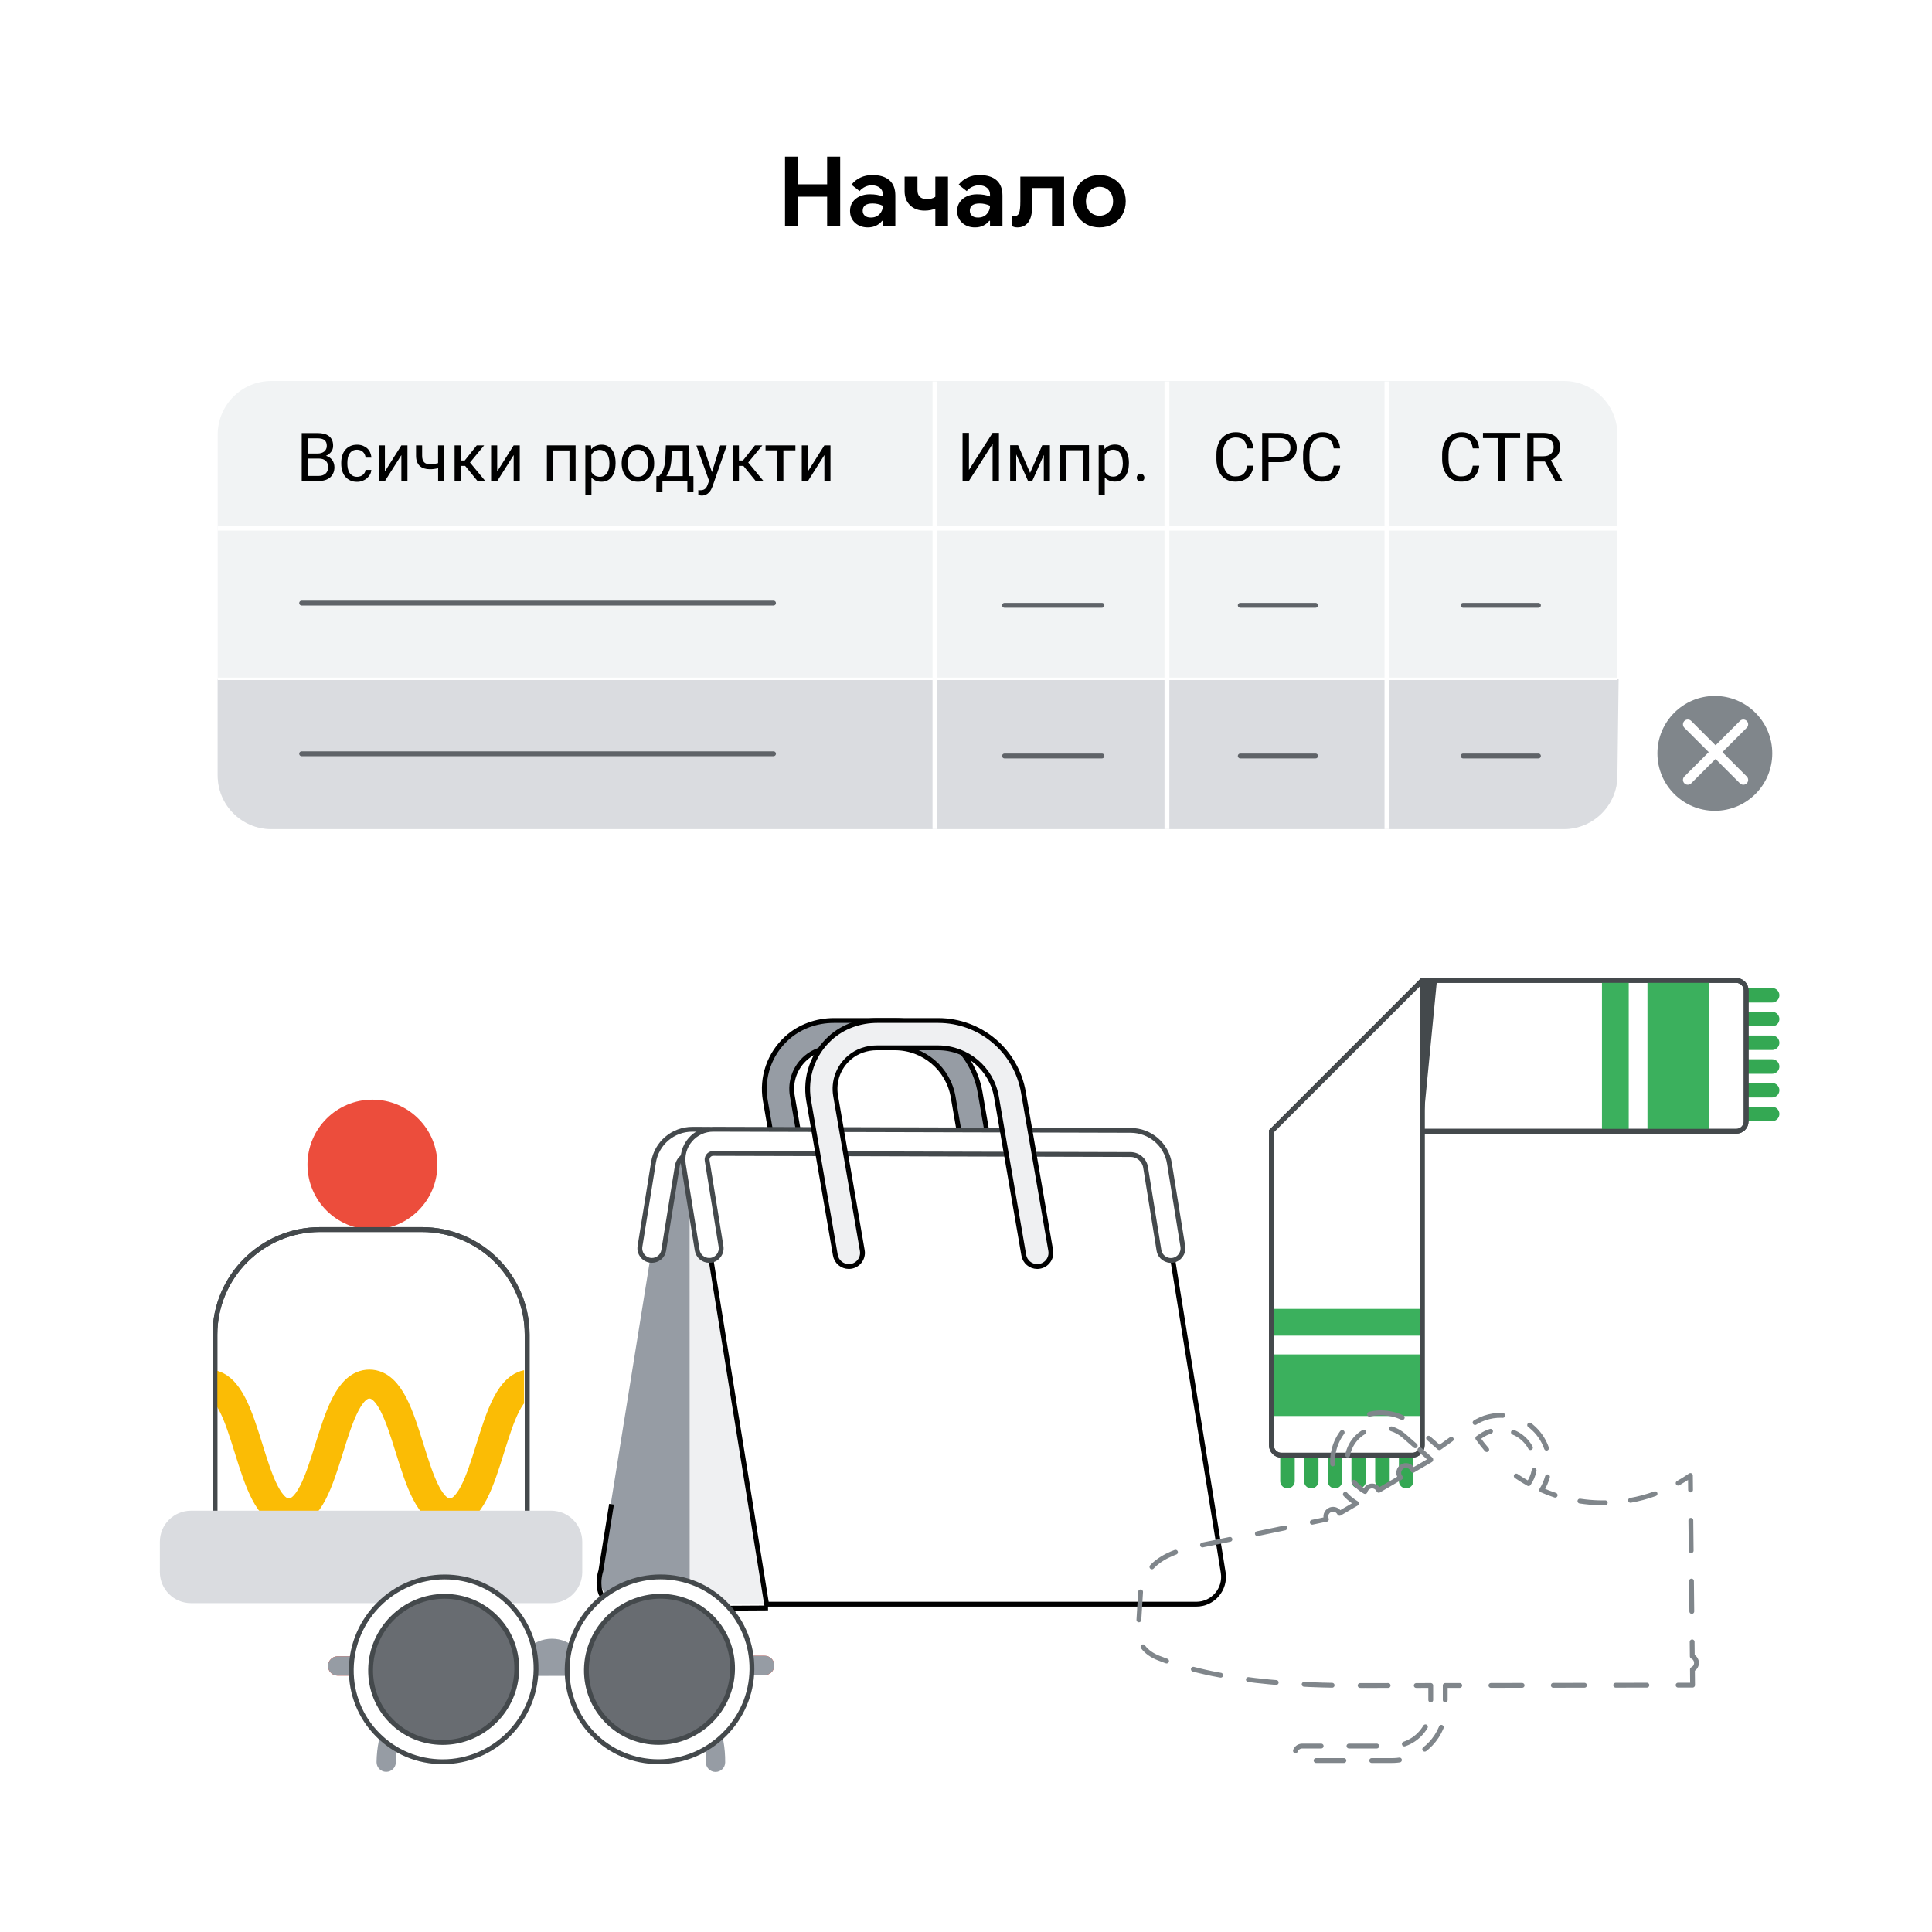 <?xml version="1.0" encoding="utf-8"?>
<!-- Generator: Adobe Illustrator 25.0.0, SVG Export Plug-In . SVG Version: 6.00 Build 0)  -->
<svg version="1.1" xmlns="http://www.w3.org/2000/svg" xmlns:xlink="http://www.w3.org/1999/xlink" x="0px" y="0px"
	 viewBox="0 0 400 400" style="enable-background:new 0 0 400 400;" xml:space="preserve">
<style type="text/css">
	.st0{fill:#FFFFFF;}
	.st1{fill:#F1F3F4;}
	.st2{fill:#DADCE0;}
	.st3{fill:none;stroke:#FFFFFF;stroke-miterlimit:10;}
	.st4{fill:none;stroke:#5F6368;stroke-linecap:round;stroke-linejoin:round;stroke-miterlimit:10;}
	.st5{fill:none;stroke:#FFFFFF;stroke-width:0.5;stroke-miterlimit:10;}
	.st6{fill:#80868B;}
	.st7{fill:none;stroke:#FFFFFF;stroke-width:2;stroke-linecap:round;stroke-linejoin:round;stroke-miterlimit:10;}
	.st8{fill:#E09108;}
	.st9{fill:#969CA4;stroke:#000000;stroke-miterlimit:10;}
	.st10{fill:#969CA4;}
	.st11{fill:#FFFFFF;stroke:#44494C;stroke-linecap:round;stroke-linejoin:round;stroke-miterlimit:10;}
	.st12{fill:#EFF0F2;}
	.st13{fill:#FFFFFF;stroke:#000000;stroke-miterlimit:10;}
	.st14{fill:#FBBC05;}
	.st15{fill:#EFF0F2;stroke:#000000;stroke-miterlimit:10;}
	.st16{fill:none;stroke:#000000;stroke-miterlimit:10;}
	.st17{fill:none;stroke:#34A853;stroke-width:3;stroke-linecap:round;stroke-linejoin:round;stroke-miterlimit:10;}
	.st18{fill:#3BB05D;}
	.st19{fill:none;stroke:#44494C;stroke-linecap:round;stroke-linejoin:round;stroke-miterlimit:10;}
	.st20{fill:#44494C;}
	.st21{fill:#EC4D3C;}
	.st22{clip-path:url(#SVGID_4_);}
	.st23{fill:none;stroke:#FBBC05;stroke-width:6;stroke-linecap:round;stroke-miterlimit:10;}
	.st24{fill:none;stroke:#EA4335;stroke-width:4;stroke-linecap:round;stroke-linejoin:round;stroke-miterlimit:10;}
	.st25{opacity:0.5;}
	.st26{fill:none;stroke:url(#SVGID_5_);stroke-width:4;stroke-linecap:round;stroke-linejoin:round;stroke-miterlimit:10;}
	.st27{fill:none;stroke:url(#SVGID_6_);stroke-width:4;stroke-linecap:round;stroke-linejoin:round;stroke-miterlimit:10;}
	.st28{fill:#686C71;}
	.st29{fill:none;stroke:#80868B;stroke-linecap:round;stroke-linejoin:round;}
	.st30{fill:none;stroke:#80868B;stroke-linecap:round;stroke-linejoin:round;stroke-dasharray:6.29,6.29;}
	.st31{fill:none;stroke:#80868B;stroke-linecap:round;stroke-linejoin:round;stroke-dasharray:5.263,5.263;}
	.st32{fill:none;stroke:#80868B;stroke-linecap:round;stroke-linejoin:round;stroke-dasharray:6.011,6.011;}
	.st33{fill:none;stroke:#80868B;stroke-linecap:round;stroke-linejoin:round;stroke-dasharray:6.943,6.943;}
	.st34{fill:none;stroke:#80868B;stroke-linecap:round;stroke-linejoin:round;stroke-dasharray:5.798,5.798;}
	.st35{fill:none;stroke:#80868B;stroke-linecap:round;stroke-linejoin:round;stroke-dasharray:5.754,5.754;}
	.st36{fill:none;stroke:#80868B;stroke-linecap:round;stroke-linejoin:round;stroke-dasharray:6.458,6.458;}
	.st37{fill:none;stroke:#80868B;stroke-linecap:round;stroke-linejoin:round;stroke-dasharray:4.839,4.839;}
	.st38{fill:none;stroke:#80868B;stroke-linecap:round;stroke-linejoin:round;stroke-dasharray:5.948,5.948;}
	.st39{clip-path:url(#SVGID_10_);}
	.st40{fill:none;stroke:url(#SVGID_11_);stroke-width:4;stroke-linecap:round;stroke-linejoin:round;stroke-miterlimit:10;}
	.st41{fill:none;stroke:url(#SVGID_12_);stroke-width:4;stroke-linecap:round;stroke-linejoin:round;stroke-miterlimit:10;}
	.st42{clip-path:url(#SVGID_16_);}
	.st43{fill:none;stroke:url(#SVGID_17_);stroke-width:4;stroke-linecap:round;stroke-linejoin:round;stroke-miterlimit:10;}
	.st44{fill:none;stroke:url(#SVGID_18_);stroke-width:4;stroke-linecap:round;stroke-linejoin:round;stroke-miterlimit:10;}
	.st45{clip-path:url(#SVGID_22_);}
	.st46{fill:none;stroke:url(#SVGID_23_);stroke-width:4;stroke-linecap:round;stroke-linejoin:round;stroke-miterlimit:10;}
	.st47{fill:none;stroke:url(#SVGID_24_);stroke-width:4;stroke-linecap:round;stroke-linejoin:round;stroke-miterlimit:10;}
	.st48{clip-path:url(#SVGID_28_);}
	.st49{fill:none;stroke:url(#SVGID_29_);stroke-width:4;stroke-linecap:round;stroke-linejoin:round;stroke-miterlimit:10;}
	.st50{fill:none;stroke:url(#SVGID_30_);stroke-width:4;stroke-linecap:round;stroke-linejoin:round;stroke-miterlimit:10;}
	.st51{clip-path:url(#SVGID_34_);}
	.st52{fill:none;stroke:url(#SVGID_35_);stroke-width:4;stroke-linecap:round;stroke-linejoin:round;stroke-miterlimit:10;}
	.st53{fill:none;stroke:url(#SVGID_36_);stroke-width:4;stroke-linecap:round;stroke-linejoin:round;stroke-miterlimit:10;}
	.st54{clip-path:url(#SVGID_40_);}
	.st55{fill:none;stroke:url(#SVGID_41_);stroke-width:4;stroke-linecap:round;stroke-linejoin:round;stroke-miterlimit:10;}
	.st56{fill:none;stroke:url(#SVGID_42_);stroke-width:4;stroke-linecap:round;stroke-linejoin:round;stroke-miterlimit:10;}
	.st57{clip-path:url(#SVGID_46_);}
	.st58{fill:none;stroke:url(#SVGID_47_);stroke-width:4;stroke-linecap:round;stroke-linejoin:round;stroke-miterlimit:10;}
	.st59{fill:none;stroke:url(#SVGID_48_);stroke-width:4;stroke-linecap:round;stroke-linejoin:round;stroke-miterlimit:10;}
	.st60{clip-path:url(#SVGID_52_);}
	.st61{fill:none;stroke:url(#SVGID_53_);stroke-width:4;stroke-linecap:round;stroke-linejoin:round;stroke-miterlimit:10;}
	.st62{fill:none;stroke:url(#SVGID_54_);stroke-width:4;stroke-linecap:round;stroke-linejoin:round;stroke-miterlimit:10;}
	.st63{clip-path:url(#SVGID_58_);}
	.st64{fill:none;stroke:url(#SVGID_59_);stroke-width:4;stroke-linecap:round;stroke-linejoin:round;stroke-miterlimit:10;}
	.st65{fill:none;stroke:url(#SVGID_60_);stroke-width:4;stroke-linecap:round;stroke-linejoin:round;stroke-miterlimit:10;}
	.st66{clip-path:url(#SVGID_64_);}
	.st67{fill:none;stroke:url(#SVGID_65_);stroke-width:4;stroke-linecap:round;stroke-linejoin:round;stroke-miterlimit:10;}
	.st68{fill:none;stroke:url(#SVGID_66_);stroke-width:4;stroke-linecap:round;stroke-linejoin:round;stroke-miterlimit:10;}
	.st69{clip-path:url(#SVGID_70_);}
	.st70{fill:none;stroke:url(#SVGID_71_);stroke-width:4;stroke-linecap:round;stroke-linejoin:round;stroke-miterlimit:10;}
	.st71{fill:none;stroke:url(#SVGID_72_);stroke-width:4;stroke-linecap:round;stroke-linejoin:round;stroke-miterlimit:10;}
	.st72{clip-path:url(#SVGID_76_);}
	.st73{fill:none;stroke:url(#SVGID_77_);stroke-width:4;stroke-linecap:round;stroke-linejoin:round;stroke-miterlimit:10;}
	.st74{fill:none;stroke:url(#SVGID_78_);stroke-width:4;stroke-linecap:round;stroke-linejoin:round;stroke-miterlimit:10;}
	.st75{clip-path:url(#SVGID_82_);}
	.st76{fill:none;stroke:url(#SVGID_83_);stroke-width:4;stroke-linecap:round;stroke-linejoin:round;stroke-miterlimit:10;}
	.st77{fill:none;stroke:url(#SVGID_84_);stroke-width:4;stroke-linecap:round;stroke-linejoin:round;stroke-miterlimit:10;}
	.st78{clip-path:url(#SVGID_88_);}
	.st79{fill:none;stroke:url(#SVGID_89_);stroke-width:4;stroke-linecap:round;stroke-linejoin:round;stroke-miterlimit:10;}
	.st80{fill:none;stroke:url(#SVGID_90_);stroke-width:4;stroke-linecap:round;stroke-linejoin:round;stroke-miterlimit:10;}
	.st81{clip-path:url(#SVGID_94_);}
	.st82{fill:none;stroke:url(#SVGID_95_);stroke-width:4;stroke-linecap:round;stroke-linejoin:round;stroke-miterlimit:10;}
	.st83{fill:none;stroke:url(#SVGID_96_);stroke-width:4;stroke-linecap:round;stroke-linejoin:round;stroke-miterlimit:10;}
	.st84{clip-path:url(#SVGID_100_);}
	.st85{fill:none;stroke:url(#SVGID_101_);stroke-width:4;stroke-linecap:round;stroke-linejoin:round;stroke-miterlimit:10;}
	.st86{fill:none;stroke:url(#SVGID_102_);stroke-width:4;stroke-linecap:round;stroke-linejoin:round;stroke-miterlimit:10;}
	.st87{clip-path:url(#SVGID_106_);}
	.st88{fill:none;stroke:url(#SVGID_107_);stroke-width:4;stroke-linecap:round;stroke-linejoin:round;stroke-miterlimit:10;}
	.st89{fill:none;stroke:url(#SVGID_108_);stroke-width:4;stroke-linecap:round;stroke-linejoin:round;stroke-miterlimit:10;}
	.st90{clip-path:url(#SVGID_112_);}
	.st91{fill:none;stroke:url(#SVGID_113_);stroke-width:4;stroke-linecap:round;stroke-linejoin:round;stroke-miterlimit:10;}
	.st92{fill:none;stroke:url(#SVGID_114_);stroke-width:4;stroke-linecap:round;stroke-linejoin:round;stroke-miterlimit:10;}
	.st93{clip-path:url(#SVGID_118_);}
	.st94{fill:none;stroke:url(#SVGID_119_);stroke-width:4;stroke-linecap:round;stroke-linejoin:round;stroke-miterlimit:10;}
	.st95{fill:none;stroke:url(#SVGID_120_);stroke-width:4;stroke-linecap:round;stroke-linejoin:round;stroke-miterlimit:10;}
	.st96{clip-path:url(#SVGID_124_);}
	.st97{fill:none;stroke:url(#SVGID_125_);stroke-width:4;stroke-linecap:round;stroke-linejoin:round;stroke-miterlimit:10;}
	.st98{fill:none;stroke:url(#SVGID_126_);stroke-width:4;stroke-linecap:round;stroke-linejoin:round;stroke-miterlimit:10;}
	.st99{clip-path:url(#SVGID_130_);}
	.st100{fill:none;stroke:url(#SVGID_131_);stroke-width:4;stroke-linecap:round;stroke-linejoin:round;stroke-miterlimit:10;}
	.st101{fill:none;stroke:url(#SVGID_132_);stroke-width:4;stroke-linecap:round;stroke-linejoin:round;stroke-miterlimit:10;}
	.st102{clip-path:url(#SVGID_136_);}
	.st103{fill:none;stroke:url(#SVGID_137_);stroke-width:4;stroke-linecap:round;stroke-linejoin:round;stroke-miterlimit:10;}
	.st104{fill:none;stroke:url(#SVGID_138_);stroke-width:4;stroke-linecap:round;stroke-linejoin:round;stroke-miterlimit:10;}
	.st105{clip-path:url(#SVGID_142_);}
	.st106{fill:none;stroke:url(#SVGID_143_);stroke-width:4;stroke-linecap:round;stroke-linejoin:round;stroke-miterlimit:10;}
	.st107{fill:none;stroke:url(#SVGID_144_);stroke-width:4;stroke-linecap:round;stroke-linejoin:round;stroke-miterlimit:10;}
	.st108{clip-path:url(#SVGID_148_);}
	.st109{fill:none;stroke:url(#SVGID_149_);stroke-width:4;stroke-linecap:round;stroke-linejoin:round;stroke-miterlimit:10;}
	.st110{fill:none;stroke:url(#SVGID_150_);stroke-width:4;stroke-linecap:round;stroke-linejoin:round;stroke-miterlimit:10;}
	.st111{clip-path:url(#SVGID_154_);}
	.st112{fill:none;stroke:url(#SVGID_155_);stroke-width:4;stroke-linecap:round;stroke-linejoin:round;stroke-miterlimit:10;}
	.st113{fill:none;stroke:url(#SVGID_156_);stroke-width:4;stroke-linecap:round;stroke-linejoin:round;stroke-miterlimit:10;}
	.st114{clip-path:url(#SVGID_160_);}
	.st115{fill:none;stroke:url(#SVGID_161_);stroke-width:4;stroke-linecap:round;stroke-linejoin:round;stroke-miterlimit:10;}
	.st116{fill:none;stroke:url(#SVGID_162_);stroke-width:4;stroke-linecap:round;stroke-linejoin:round;stroke-miterlimit:10;}
	.st117{clip-path:url(#SVGID_166_);}
	.st118{fill:none;stroke:url(#SVGID_167_);stroke-width:4;stroke-linecap:round;stroke-linejoin:round;stroke-miterlimit:10;}
	.st119{fill:none;stroke:url(#SVGID_168_);stroke-width:4;stroke-linecap:round;stroke-linejoin:round;stroke-miterlimit:10;}
	.st120{clip-path:url(#SVGID_172_);}
	.st121{fill:none;stroke:url(#SVGID_173_);stroke-width:4;stroke-linecap:round;stroke-linejoin:round;stroke-miterlimit:10;}
	.st122{fill:none;stroke:url(#SVGID_174_);stroke-width:4;stroke-linecap:round;stroke-linejoin:round;stroke-miterlimit:10;}
	.st123{clip-path:url(#SVGID_178_);}
	.st124{fill:none;stroke:url(#SVGID_179_);stroke-width:4;stroke-linecap:round;stroke-linejoin:round;stroke-miterlimit:10;}
	.st125{fill:none;stroke:url(#SVGID_180_);stroke-width:4;stroke-linecap:round;stroke-linejoin:round;stroke-miterlimit:10;}
	.st126{clip-path:url(#SVGID_184_);}
	.st127{fill:none;stroke:url(#SVGID_185_);stroke-width:4;stroke-linecap:round;stroke-linejoin:round;stroke-miterlimit:10;}
	.st128{fill:none;stroke:url(#SVGID_186_);stroke-width:4;stroke-linecap:round;stroke-linejoin:round;stroke-miterlimit:10;}
	.st129{clip-path:url(#SVGID_190_);}
	.st130{fill:none;stroke:url(#SVGID_191_);stroke-width:4;stroke-linecap:round;stroke-linejoin:round;stroke-miterlimit:10;}
	.st131{fill:none;stroke:url(#SVGID_192_);stroke-width:4;stroke-linecap:round;stroke-linejoin:round;stroke-miterlimit:10;}
	.st132{clip-path:url(#SVGID_196_);}
	.st133{fill:none;stroke:url(#SVGID_197_);stroke-width:4;stroke-linecap:round;stroke-linejoin:round;stroke-miterlimit:10;}
	.st134{fill:none;stroke:url(#SVGID_198_);stroke-width:4;stroke-linecap:round;stroke-linejoin:round;stroke-miterlimit:10;}
	.st135{clip-path:url(#SVGID_202_);}
	.st136{fill:none;stroke:url(#SVGID_203_);stroke-width:4;stroke-linecap:round;stroke-linejoin:round;stroke-miterlimit:10;}
	.st137{fill:none;stroke:url(#SVGID_204_);stroke-width:4;stroke-linecap:round;stroke-linejoin:round;stroke-miterlimit:10;}
	.st138{clip-path:url(#SVGID_208_);}
	.st139{fill:none;stroke:url(#SVGID_209_);stroke-width:4;stroke-linecap:round;stroke-linejoin:round;stroke-miterlimit:10;}
	.st140{fill:none;stroke:url(#SVGID_210_);stroke-width:4;stroke-linecap:round;stroke-linejoin:round;stroke-miterlimit:10;}
	.st141{clip-path:url(#SVGID_214_);}
	.st142{fill:none;stroke:url(#SVGID_215_);stroke-width:4;stroke-linecap:round;stroke-linejoin:round;stroke-miterlimit:10;}
	.st143{fill:none;stroke:url(#SVGID_216_);stroke-width:4;stroke-linecap:round;stroke-linejoin:round;stroke-miterlimit:10;}
	.st144{clip-path:url(#SVGID_220_);}
	.st145{fill:none;stroke:url(#SVGID_221_);stroke-width:4;stroke-linecap:round;stroke-linejoin:round;stroke-miterlimit:10;}
	.st146{fill:none;stroke:url(#SVGID_222_);stroke-width:4;stroke-linecap:round;stroke-linejoin:round;stroke-miterlimit:10;}
	.st147{clip-path:url(#SVGID_226_);}
	.st148{fill:none;stroke:url(#SVGID_227_);stroke-width:4;stroke-linecap:round;stroke-linejoin:round;stroke-miterlimit:10;}
	.st149{fill:none;stroke:url(#SVGID_228_);stroke-width:4;stroke-linecap:round;stroke-linejoin:round;stroke-miterlimit:10;}
	.st150{clip-path:url(#SVGID_232_);}
	.st151{fill:none;stroke:url(#SVGID_233_);stroke-width:4;stroke-linecap:round;stroke-linejoin:round;stroke-miterlimit:10;}
	.st152{fill:none;stroke:url(#SVGID_234_);stroke-width:4;stroke-linecap:round;stroke-linejoin:round;stroke-miterlimit:10;}
	.st153{clip-path:url(#SVGID_238_);}
	.st154{fill:none;stroke:url(#SVGID_239_);stroke-width:4;stroke-linecap:round;stroke-linejoin:round;stroke-miterlimit:10;}
	.st155{fill:none;stroke:url(#SVGID_240_);stroke-width:4;stroke-linecap:round;stroke-linejoin:round;stroke-miterlimit:10;}
	.st156{clip-path:url(#SVGID_244_);}
	.st157{fill:none;stroke:url(#SVGID_245_);stroke-width:4;stroke-linecap:round;stroke-linejoin:round;stroke-miterlimit:10;}
	.st158{fill:none;stroke:url(#SVGID_246_);stroke-width:4;stroke-linecap:round;stroke-linejoin:round;stroke-miterlimit:10;}
	.st159{clip-path:url(#SVGID_250_);}
	.st160{fill:none;stroke:url(#SVGID_251_);stroke-width:4;stroke-linecap:round;stroke-linejoin:round;stroke-miterlimit:10;}
	.st161{fill:none;stroke:url(#SVGID_252_);stroke-width:4;stroke-linecap:round;stroke-linejoin:round;stroke-miterlimit:10;}
	.st162{clip-path:url(#SVGID_256_);}
	.st163{fill:none;stroke:url(#SVGID_257_);stroke-width:4;stroke-linecap:round;stroke-linejoin:round;stroke-miterlimit:10;}
	.st164{fill:none;stroke:url(#SVGID_258_);stroke-width:4;stroke-linecap:round;stroke-linejoin:round;stroke-miterlimit:10;}
	.st165{clip-path:url(#SVGID_262_);}
	.st166{fill:none;stroke:url(#SVGID_263_);stroke-width:4;stroke-linecap:round;stroke-linejoin:round;stroke-miterlimit:10;}
	.st167{fill:none;stroke:url(#SVGID_264_);stroke-width:4;stroke-linecap:round;stroke-linejoin:round;stroke-miterlimit:10;}
	.st168{clip-path:url(#SVGID_268_);}
	.st169{fill:none;stroke:url(#SVGID_269_);stroke-width:4;stroke-linecap:round;stroke-linejoin:round;stroke-miterlimit:10;}
	.st170{fill:none;stroke:url(#SVGID_270_);stroke-width:4;stroke-linecap:round;stroke-linejoin:round;stroke-miterlimit:10;}
</style>
<g id="Layer_2">
	<rect x="-10" y="-10" class="st0" width="420" height="420"/>
</g>
<g id="Layer_1">
	<g>
		<g>
			<g>
				<path class="st1" d="M323.76,171.65H56.18c-6.13,0-11.11-4.97-11.11-11.11V89.99c0-6.13,4.97-11.11,11.11-11.11h267.58
					c6.13,0,11.11,4.97,11.11,11.11v70.56C334.87,166.68,329.89,171.65,323.76,171.65z"/>
				<path class="st2" d="M334.87,160.55c0,6.13-4.97,11.11-11.11,11.11H56.18c-6.13,0-11.11-4.97-11.11-11.11v-20h290.05
					L334.87,160.55z"/>
				<g>
					<g>
						<path d="M306.26,96.42c-0.05,0.47-0.17,0.91-0.35,1.31c-0.17,0.4-0.42,0.75-0.73,1.05s-0.69,0.52-1.13,0.69
							s-0.97,0.25-1.57,0.25c-0.59,0-1.12-0.11-1.6-0.33s-0.89-0.53-1.23-0.93c-0.34-0.4-0.6-0.89-0.79-1.45
							c-0.18-0.56-0.28-1.2-0.28-1.89v-1c0-0.7,0.09-1.33,0.28-1.9s0.45-1.05,0.8-1.46s0.77-0.72,1.26-0.94
							c0.5-0.22,1.05-0.33,1.67-0.33c0.56,0,1.06,0.08,1.49,0.25s0.8,0.39,1.1,0.69c0.3,0.29,0.54,0.65,0.72,1.05
							s0.29,0.86,0.34,1.35h-1.32c-0.05-0.35-0.13-0.66-0.23-0.94s-0.25-0.52-0.43-0.71c-0.18-0.2-0.41-0.35-0.69-0.45
							s-0.6-0.16-0.98-0.16c-0.44,0-0.83,0.09-1.17,0.26c-0.34,0.17-0.62,0.41-0.84,0.72c-0.22,0.31-0.39,0.68-0.51,1.11
							s-0.17,0.92-0.17,1.44v1.01c0,0.49,0.05,0.95,0.15,1.37c0.1,0.43,0.26,0.8,0.47,1.12s0.48,0.57,0.8,0.76s0.71,0.28,1.15,0.28
							c0.42,0,0.77-0.05,1.06-0.15s0.53-0.25,0.71-0.43c0.19-0.19,0.34-0.42,0.44-0.7s0.18-0.59,0.24-0.94H306.26z"/>
						<path d="M314.73,90.7h-3.2v8.87h-1.31V90.7h-3.19v-1.08h7.7V90.7z"/>
						<path d="M319.86,95.55h-2.34v4.03h-1.32v-9.95h3.29c1.12,0,1.98,0.26,2.59,0.77c0.6,0.51,0.91,1.25,0.91,2.23
							c0,0.62-0.17,1.16-0.5,1.62c-0.33,0.46-0.8,0.8-1.4,1.03l2.34,4.22v0.08h-1.41L319.86,95.55z M317.52,94.47h2.02
							c0.36,0,0.67-0.05,0.93-0.15c0.27-0.1,0.49-0.23,0.67-0.4s0.31-0.36,0.4-0.59c0.09-0.23,0.13-0.47,0.13-0.73
							c0-0.29-0.04-0.55-0.13-0.78c-0.08-0.23-0.21-0.44-0.39-0.6s-0.4-0.3-0.68-0.39s-0.6-0.14-0.98-0.14h-1.98V94.47z"/>
					</g>
				</g>
				<line class="st3" x1="45.07" y1="109.35" x2="334.87" y2="109.35"/>
				<line class="st3" x1="287.15" y1="78.98" x2="287.15" y2="171.65"/>
				<g>
					<g>
						<path d="M259.53,96.42c-0.05,0.47-0.17,0.91-0.35,1.31c-0.17,0.4-0.42,0.75-0.73,1.05s-0.69,0.52-1.13,0.69
							s-0.97,0.25-1.57,0.25c-0.59,0-1.12-0.11-1.6-0.33s-0.89-0.53-1.23-0.93c-0.34-0.4-0.6-0.89-0.79-1.45
							c-0.18-0.56-0.28-1.2-0.28-1.89v-1c0-0.7,0.09-1.33,0.28-1.9s0.45-1.05,0.8-1.46s0.77-0.72,1.26-0.94
							c0.5-0.22,1.05-0.33,1.67-0.33c0.56,0,1.06,0.08,1.49,0.25s0.8,0.39,1.1,0.69c0.3,0.29,0.54,0.65,0.72,1.05
							s0.29,0.86,0.34,1.35h-1.32c-0.05-0.35-0.13-0.66-0.23-0.94s-0.25-0.52-0.43-0.71c-0.18-0.2-0.41-0.35-0.69-0.45
							s-0.6-0.16-0.98-0.16c-0.44,0-0.83,0.09-1.17,0.26c-0.34,0.17-0.62,0.41-0.84,0.72c-0.22,0.31-0.39,0.68-0.51,1.11
							s-0.17,0.92-0.17,1.44v1.01c0,0.49,0.05,0.95,0.15,1.37c0.1,0.43,0.26,0.8,0.47,1.12s0.48,0.57,0.8,0.76s0.71,0.28,1.15,0.28
							c0.42,0,0.77-0.05,1.06-0.15s0.53-0.25,0.71-0.43c0.19-0.19,0.34-0.42,0.44-0.7s0.18-0.59,0.24-0.94H259.53z"/>
						<path d="M262.63,95.68v3.9h-1.31v-9.95h3.67c0.57,0,1.06,0.08,1.5,0.23s0.8,0.36,1.09,0.63c0.29,0.27,0.52,0.59,0.67,0.96
							c0.15,0.37,0.23,0.78,0.23,1.22c0,0.48-0.08,0.91-0.23,1.28c-0.15,0.38-0.38,0.69-0.67,0.95c-0.29,0.26-0.66,0.45-1.09,0.58
							s-0.93,0.2-1.5,0.2H262.63z M262.63,94.6h2.36c0.38,0,0.71-0.05,0.99-0.14c0.28-0.1,0.5-0.23,0.68-0.4
							c0.18-0.17,0.3-0.37,0.39-0.61s0.12-0.49,0.12-0.78c0-0.26-0.04-0.5-0.12-0.74s-0.21-0.45-0.39-0.63
							c-0.17-0.18-0.4-0.33-0.68-0.44c-0.28-0.11-0.61-0.16-0.99-0.16h-2.36V94.6z"/>
						<path d="M277.47,96.42c-0.05,0.47-0.17,0.91-0.35,1.31c-0.17,0.4-0.42,0.75-0.73,1.05s-0.69,0.52-1.13,0.69
							s-0.97,0.25-1.57,0.25c-0.59,0-1.12-0.11-1.6-0.33s-0.89-0.53-1.23-0.93c-0.34-0.4-0.6-0.89-0.79-1.45
							c-0.18-0.56-0.28-1.2-0.28-1.89v-1c0-0.7,0.09-1.33,0.28-1.9s0.45-1.05,0.8-1.46s0.77-0.72,1.26-0.94
							c0.5-0.22,1.05-0.33,1.67-0.33c0.56,0,1.06,0.08,1.49,0.25s0.8,0.39,1.1,0.69c0.3,0.29,0.54,0.65,0.72,1.05
							s0.29,0.86,0.34,1.35h-1.32c-0.05-0.35-0.13-0.66-0.23-0.94s-0.25-0.52-0.43-0.71c-0.18-0.2-0.41-0.35-0.69-0.45
							s-0.6-0.16-0.98-0.16c-0.44,0-0.83,0.09-1.17,0.26c-0.34,0.17-0.62,0.41-0.84,0.72c-0.22,0.31-0.39,0.68-0.51,1.11
							s-0.17,0.92-0.17,1.44v1.01c0,0.49,0.05,0.95,0.15,1.37c0.1,0.43,0.26,0.8,0.47,1.12s0.48,0.57,0.8,0.76s0.71,0.28,1.15,0.28
							c0.42,0,0.77-0.05,1.06-0.15s0.53-0.25,0.71-0.43c0.19-0.19,0.34-0.42,0.44-0.7s0.18-0.59,0.24-0.94H277.47z"/>
					</g>
				</g>
				<line class="st3" x1="241.6" y1="78.98" x2="241.6" y2="171.65"/>
				<g>
					<g>
						<path d="M205.51,89.62h1.31v9.95h-1.31V91.9l-4.9,7.67h-1.32v-9.95h1.32v7.67L205.51,89.62z"/>
						<path d="M213.27,97.9l2.52-5.72h1.58v7.4h-1.26v-5.38l-2.39,5.38h-0.88l-2.44-5.5v5.5h-1.26v-7.4h1.64L213.27,97.9z"/>
						<path d="M225.45,99.57h-1.26v-6.35h-3.4v6.35h-1.27v-7.4h5.94V99.57z"/>
						<path d="M233.72,95.96c0,0.54-0.06,1.04-0.19,1.5s-0.31,0.85-0.56,1.19c-0.24,0.33-0.54,0.6-0.9,0.78s-0.76,0.28-1.22,0.28
							c-0.46,0-0.87-0.07-1.22-0.22c-0.35-0.15-0.65-0.36-0.9-0.64v3.56h-1.26V92.18h1.16l0.06,0.82c0.25-0.31,0.55-0.55,0.91-0.71
							s0.77-0.25,1.24-0.25c0.46,0,0.88,0.09,1.23,0.27c0.36,0.18,0.66,0.44,0.91,0.77s0.43,0.73,0.56,1.19
							c0.12,0.46,0.19,0.98,0.19,1.54V95.96z M232.46,95.81c0-0.37-0.04-0.72-0.12-1.04s-0.2-0.61-0.36-0.86s-0.37-0.44-0.62-0.58
							s-0.55-0.22-0.9-0.22c-0.21,0-0.41,0.02-0.58,0.08c-0.17,0.05-0.33,0.12-0.47,0.21s-0.27,0.2-0.38,0.32s-0.21,0.26-0.29,0.41
							v3.53c0.08,0.15,0.18,0.28,0.29,0.41s0.23,0.23,0.38,0.32s0.3,0.16,0.48,0.21s0.38,0.08,0.59,0.08c0.34,0,0.64-0.07,0.89-0.22
							c0.25-0.15,0.45-0.34,0.62-0.59s0.29-0.53,0.36-0.86s0.12-0.68,0.12-1.05V95.81z"/>
						<path d="M235.36,98.91c0-0.22,0.06-0.4,0.2-0.55c0.13-0.15,0.32-0.22,0.58-0.22s0.46,0.07,0.59,0.22
							c0.13,0.15,0.2,0.33,0.2,0.55c0,0.21-0.07,0.39-0.2,0.53c-0.13,0.14-0.33,0.21-0.59,0.21s-0.46-0.07-0.58-0.21
							C235.42,99.3,235.36,99.12,235.36,98.91z"/>
					</g>
				</g>
				<line class="st3" x1="193.57" y1="78.98" x2="193.57" y2="171.65"/>
				<g>
					<g>
						<path d="M62.47,99.61v-9.95h3.25c0.51,0,0.97,0.05,1.37,0.15s0.74,0.26,1.02,0.48s0.49,0.49,0.64,0.82s0.22,0.73,0.22,1.2
							s-0.13,0.88-0.4,1.23s-0.62,0.63-1.08,0.83c0.28,0.08,0.53,0.19,0.74,0.34s0.4,0.33,0.55,0.53s0.26,0.44,0.34,0.69
							s0.12,0.52,0.12,0.8c0,0.46-0.08,0.88-0.24,1.23s-0.38,0.66-0.67,0.9s-0.63,0.43-1.04,0.55s-0.86,0.18-1.35,0.18H62.47z
							 M63.78,93.9h1.98c0.28,0,0.54-0.04,0.77-0.11s0.43-0.18,0.6-0.31s0.29-0.3,0.39-0.5s0.14-0.42,0.14-0.67
							c0-0.55-0.16-0.94-0.48-1.19s-0.8-0.37-1.46-0.37h-1.94V93.9z M63.78,94.96v3.58h2.17c0.31,0,0.59-0.04,0.84-0.13
							s0.45-0.2,0.62-0.36s0.3-0.34,0.39-0.56s0.13-0.47,0.13-0.74s-0.04-0.52-0.11-0.75s-0.19-0.41-0.35-0.57s-0.36-0.27-0.6-0.36
							s-0.53-0.13-0.86-0.13H63.78z"/>
						<path d="M73.95,98.72c0.22,0,0.44-0.04,0.64-0.11s0.39-0.17,0.54-0.3s0.28-0.28,0.38-0.45s0.16-0.37,0.17-0.57h1.2
							c-0.02,0.33-0.11,0.64-0.27,0.94s-0.38,0.56-0.64,0.79s-0.57,0.41-0.92,0.54s-0.72,0.2-1.11,0.2c-0.56,0-1.04-0.1-1.45-0.3
							s-0.76-0.47-1.03-0.8s-0.48-0.73-0.61-1.18s-0.2-0.92-0.2-1.42v-0.29c0-0.5,0.07-0.97,0.2-1.42s0.34-0.84,0.61-1.18
							s0.62-0.6,1.03-0.8s0.89-0.3,1.45-0.3c0.43,0,0.83,0.07,1.18,0.21s0.66,0.32,0.92,0.56s0.46,0.52,0.6,0.85
							s0.23,0.68,0.25,1.06h-1.2c-0.02-0.23-0.07-0.44-0.16-0.64s-0.21-0.37-0.36-0.52s-0.33-0.27-0.54-0.35s-0.44-0.13-0.69-0.13
							c-0.39,0-0.72,0.08-0.97,0.23s-0.46,0.36-0.62,0.61s-0.27,0.54-0.33,0.85s-0.1,0.63-0.1,0.95v0.29c0,0.33,0.03,0.65,0.1,0.97
							s0.17,0.6,0.33,0.85s0.36,0.45,0.62,0.61S73.56,98.72,73.95,98.72z"/>
						<path d="M83.1,92.21h1.26v7.4H83.1v-5.39l-3.41,5.39h-1.26v-7.4h1.26v5.4L83.1,92.21z"/>
						<path d="M91.98,99.61h-1.27v-2.68c-0.26,0.07-0.53,0.12-0.81,0.16s-0.58,0.06-0.9,0.06c-0.44,0-0.83-0.06-1.19-0.17
							s-0.65-0.28-0.9-0.51s-0.44-0.52-0.57-0.87s-0.2-0.76-0.2-1.23v-2.16h1.26v2.16c0,0.61,0.14,1.05,0.41,1.33
							s0.67,0.41,1.18,0.41c0.32,0,0.62-0.02,0.9-0.06s0.55-0.09,0.81-0.16v-3.68h1.27V99.61z"/>
						<path d="M96.31,96.46h-0.92v3.15h-1.27v-7.4h1.27v3.13h0.83l2.49-3.13h1.53l-2.93,3.55l3.17,3.84h-1.61L96.31,96.46z"/>
						<path d="M106.35,92.21h1.26v7.4h-1.26v-5.39l-3.41,5.39h-1.26v-7.4h1.26v5.4L106.35,92.21z"/>
						<path d="M119.16,99.61h-1.26v-6.35h-3.4v6.35h-1.27v-7.4h5.94V99.61z"/>
						<path d="M127.44,95.99c0,0.54-0.06,1.04-0.19,1.5s-0.31,0.85-0.56,1.19s-0.54,0.6-0.9,0.78s-0.76,0.28-1.22,0.28
							c-0.46,0-0.87-0.07-1.22-0.22s-0.65-0.36-0.9-0.64v3.56h-1.26V92.21h1.16l0.06,0.82c0.25-0.31,0.55-0.55,0.91-0.71
							s0.77-0.25,1.24-0.25c0.46,0,0.88,0.09,1.23,0.27s0.66,0.44,0.91,0.77s0.43,0.73,0.56,1.19s0.19,0.98,0.19,1.54V95.99z
							 M126.17,95.85c0-0.37-0.04-0.72-0.12-1.04s-0.2-0.61-0.36-0.86s-0.37-0.44-0.62-0.58s-0.55-0.22-0.9-0.22
							c-0.21,0-0.41,0.02-0.58,0.08s-0.33,0.12-0.48,0.21s-0.27,0.2-0.38,0.32s-0.21,0.26-0.29,0.41v3.53
							c0.08,0.15,0.18,0.28,0.29,0.41s0.23,0.23,0.38,0.32s0.3,0.16,0.48,0.21s0.38,0.08,0.59,0.08c0.34,0,0.64-0.07,0.89-0.22
							s0.45-0.34,0.62-0.59s0.28-0.53,0.36-0.86s0.12-0.68,0.12-1.05V95.85z"/>
						<path d="M128.71,95.84c0-0.54,0.08-1.04,0.24-1.49s0.38-0.86,0.67-1.19s0.64-0.6,1.06-0.79s0.88-0.29,1.39-0.29
							c0.52,0,0.99,0.1,1.41,0.29s0.77,0.46,1.06,0.79s0.52,0.73,0.67,1.19s0.23,0.96,0.23,1.49v0.15c0,0.54-0.08,1.04-0.23,1.49
							s-0.38,0.85-0.67,1.19s-0.65,0.6-1.06,0.79s-0.88,0.28-1.4,0.28s-0.99-0.09-1.4-0.28s-0.77-0.45-1.06-0.79
							s-0.52-0.73-0.67-1.19s-0.24-0.96-0.24-1.49V95.84z M129.98,95.99c0,0.37,0.04,0.72,0.13,1.05s0.22,0.62,0.39,0.86
							s0.39,0.45,0.66,0.59s0.57,0.22,0.92,0.22c0.35,0,0.65-0.07,0.92-0.22s0.48-0.34,0.66-0.59s0.3-0.54,0.39-0.86
							s0.13-0.68,0.13-1.05v-0.15c0-0.36-0.04-0.71-0.13-1.04s-0.22-0.62-0.4-0.87s-0.4-0.45-0.66-0.59s-0.57-0.22-0.92-0.22
							c-0.35,0-0.65,0.07-0.91,0.22s-0.48,0.35-0.65,0.59s-0.31,0.54-0.39,0.87s-0.13,0.68-0.13,1.04V95.99z"/>
						<path d="M136.47,98.58c0.15-0.18,0.29-0.36,0.43-0.55s0.27-0.41,0.38-0.68s0.21-0.59,0.29-0.97s0.14-0.84,0.18-1.39l0.11-2.78
							h4.76v6.36h0.95v3.21h-1.26v-2.17h-5.16v2.17h-1.26l0.01-3.21H136.47z M139.02,94.99c-0.02,0.43-0.06,0.83-0.13,1.19
							s-0.14,0.68-0.23,0.98s-0.2,0.56-0.32,0.79s-0.25,0.45-0.38,0.63h3.4v-5.2h-2.28L139.02,94.99z"/>
						<path d="M147.4,97.76l1.72-5.54h1.35l-2.97,8.54c-0.07,0.18-0.16,0.38-0.27,0.59s-0.25,0.41-0.43,0.6s-0.39,0.34-0.63,0.46
							s-0.54,0.19-0.87,0.19c-0.05,0-0.11,0-0.18-0.01s-0.14-0.02-0.21-0.03s-0.13-0.02-0.19-0.03s-0.1-0.02-0.14-0.03v-1.03
							c0.02,0,0.04,0.01,0.08,0.01s0.06,0,0.1,0.01s0.07,0,0.1,0.01s0.05,0,0.07,0c0.21,0,0.4-0.02,0.57-0.06s0.31-0.11,0.44-0.2
							s0.24-0.22,0.33-0.37s0.18-0.35,0.26-0.57l0.28-0.75l-2.64-7.31h1.38L147.4,97.76z"/>
						<path d="M153.91,96.46h-0.92v3.15h-1.27v-7.4h1.27v3.13h0.83l2.49-3.13h1.53l-2.93,3.55l3.17,3.84h-1.61L153.91,96.46z"/>
						<path d="M164.67,93.24h-2.48v6.37h-1.26v-6.37h-2.43v-1.03h6.18V93.24z"/>
						<path d="M170.68,92.21h1.26v7.4h-1.26v-5.39l-3.41,5.39H166v-7.4h1.26v5.4L170.68,92.21z"/>
					</g>
				</g>
				<line class="st4" x1="62.45" y1="124.86" x2="160.15" y2="124.86"/>
				<line class="st4" x1="207.97" y1="125.32" x2="228.15" y2="125.32"/>
				<line class="st4" x1="256.78" y1="125.32" x2="272.38" y2="125.32"/>
				<line class="st4" x1="302.92" y1="125.32" x2="318.52" y2="125.32"/>
				<line class="st5" x1="45.07" y1="140.55" x2="334.87" y2="140.55"/>
				<line class="st4" x1="62.45" y1="156.06" x2="160.15" y2="156.06"/>
				<line class="st4" x1="207.97" y1="156.52" x2="228.15" y2="156.52"/>
				<line class="st4" x1="256.78" y1="156.52" x2="272.38" y2="156.52"/>
				<line class="st4" x1="302.92" y1="156.52" x2="318.52" y2="156.52"/>
			</g>
			<g>
				<g>
					<circle class="st6" cx="355.04" cy="155.98" r="11.89"/>
				</g>
				<g>
					<line class="st7" x1="360.94" y1="149.97" x2="349.44" y2="161.47"/>
					<line class="st7" x1="349.44" y1="149.97" x2="360.94" y2="161.47"/>
				</g>
			</g>
		</g>
		<g>
			<g>
				<g>
					<path d="M162.53,32.44h2.7v5.72h6.02v-5.72h2.7v14.32h-2.7v-6.04h-6.02v6.04h-2.7V32.44z"/>
					<path d="M177.03,46.13c-0.69-0.63-1.04-1.46-1.04-2.49c0-0.68,0.18-1.28,0.54-1.8c0.36-0.52,0.85-0.92,1.48-1.2
						c0.63-0.28,1.32-0.42,2.08-0.42c1.05,0,1.95,0.15,2.7,0.46v-0.44c0-0.56-0.21-1.01-0.63-1.36s-0.98-0.52-1.69-0.52
						c-0.48,0-0.94,0.11-1.39,0.33c-0.45,0.22-0.82,0.51-1.11,0.87l-1.68-1.32c0.49-0.64,1.11-1.13,1.86-1.48s1.56-0.52,2.44-0.52
						c1.56,0,2.75,0.36,3.56,1.08c0.81,0.72,1.22,1.77,1.22,3.16v6.28h-2.58v-1.04h-0.16c-0.31,0.4-0.71,0.73-1.21,0.98
						c-0.5,0.25-1.08,0.38-1.73,0.38C178.61,47.08,177.73,46.76,177.03,46.13z M182.12,44.31c0.45-0.49,0.67-1.06,0.67-1.71
						c-0.68-0.32-1.39-0.48-2.14-0.48c-1.36,0-2.04,0.51-2.04,1.52c0,0.41,0.15,0.75,0.44,1.01c0.29,0.26,0.71,0.39,1.26,0.39
						C181.07,45.04,181.68,44.79,182.12,44.31z"/>
					<path d="M193.65,43.18c-0.64,0.28-1.38,0.42-2.22,0.42c-1.25,0-2.26-0.37-3.01-1.1c-0.75-0.73-1.13-1.71-1.13-2.94v-3h2.66v2.8
						c0,1.24,0.67,1.86,2,1.86c0.32,0,0.63-0.04,0.93-0.12c0.3-0.08,0.56-0.2,0.77-0.36v-4.18h2.62v10.2h-2.62V43.18z"/>
					<path d="M199.21,46.13c-0.69-0.63-1.04-1.46-1.04-2.49c0-0.68,0.18-1.28,0.54-1.8c0.36-0.52,0.85-0.92,1.48-1.2
						c0.63-0.28,1.32-0.42,2.08-0.42c1.05,0,1.95,0.15,2.7,0.46v-0.44c0-0.56-0.21-1.01-0.63-1.36s-0.98-0.52-1.69-0.52
						c-0.48,0-0.94,0.11-1.39,0.33c-0.45,0.22-0.82,0.51-1.11,0.87l-1.68-1.32c0.49-0.64,1.11-1.13,1.86-1.48s1.56-0.52,2.44-0.52
						c1.56,0,2.75,0.36,3.56,1.08c0.81,0.72,1.22,1.77,1.22,3.16v6.28h-2.58v-1.04h-0.16c-0.31,0.4-0.71,0.73-1.21,0.98
						c-0.5,0.25-1.08,0.38-1.73,0.38C200.79,47.08,199.91,46.76,199.21,46.13z M204.3,44.31c0.45-0.49,0.67-1.06,0.67-1.71
						c-0.68-0.32-1.39-0.48-2.14-0.48c-1.36,0-2.04,0.51-2.04,1.52c0,0.41,0.15,0.75,0.44,1.01c0.29,0.26,0.71,0.39,1.26,0.39
						C203.25,45.04,203.86,44.79,204.3,44.31z"/>
					<path d="M209.47,46.76v-2.14c0.21,0.07,0.44,0.1,0.68,0.1c0.4,0,0.68-0.22,0.85-0.66c0.17-0.44,0.25-1.24,0.25-2.4v-5.1h9.06
						v10.2h-2.5v-7.84h-4.08v3.37c0,1.73-0.27,2.96-0.81,3.69s-1.29,1.1-2.25,1.1C210.17,47.08,209.77,46.97,209.47,46.76z"/>
					<path d="M224.83,46.37c-0.83-0.47-1.47-1.12-1.93-1.94c-0.46-0.82-0.69-1.74-0.69-2.77c0-1.01,0.23-1.93,0.69-2.76
						s1.1-1.48,1.93-1.95c0.83-0.47,1.77-0.71,2.82-0.71c1.04,0,1.97,0.24,2.8,0.71c0.83,0.47,1.47,1.12,1.93,1.95
						s0.69,1.75,0.69,2.76c0,1.03-0.23,1.95-0.69,2.77c-0.46,0.82-1.1,1.47-1.93,1.94s-1.76,0.71-2.8,0.71
						C226.6,47.08,225.66,46.84,224.83,46.37z M229.05,44.3c0.43-0.24,0.77-0.59,1.02-1.04c0.25-0.45,0.38-0.99,0.38-1.6
						c0-0.6-0.13-1.13-0.38-1.58c-0.25-0.45-0.59-0.8-1.02-1.04c-0.43-0.24-0.89-0.36-1.4-0.36c-0.51,0-0.97,0.12-1.4,0.36
						c-0.43,0.24-0.77,0.59-1.03,1.04c-0.26,0.45-0.39,0.98-0.39,1.58s0.13,1.13,0.39,1.59c0.26,0.46,0.6,0.81,1.03,1.05
						c0.43,0.24,0.89,0.36,1.4,0.36C228.16,44.66,228.63,44.54,229.05,44.3z"/>
				</g>
			</g>
		</g>
		<g>
			<path class="st8" d="M166.78,262.22L166.78,262.22c1.75,0,3.08-1.57,2.79-3.3l-5.54-32.08c-0.49-2.93,0.57-5.93,2.9-7.9
				c1.57-1.33,3.6-2,5.65-2l12.68,0c5.99,0,11.1,4.32,12.09,10.23l5.64,32.69c0.23,1.36,1.41,2.36,2.79,2.36h0
				c1.75,0,3.08-1.57,2.79-3.3l-5.64-32.69c-1.46-8.66-8.89-14.95-17.67-14.95h-12.58c-3.6,0-7.13,1.24-9.79,3.67
				c-3.61,3.29-5.24,8.11-4.45,12.83l5.54,32.08C164.22,261.22,165.4,262.22,166.78,262.22z"/>
			<path class="st9" d="M166.78,262.22L166.78,262.22c1.75,0,3.08-1.57,2.79-3.3l-5.54-32.08c-0.49-2.93,0.57-5.93,2.9-7.9
				c1.57-1.33,3.6-2,5.65-2l12.68,0c5.99,0,11.1,4.32,12.09,10.23l5.64,32.69c0.23,1.36,1.41,2.36,2.79,2.36h0
				c1.75,0,3.08-1.57,2.79-3.3l-5.64-32.69c-1.46-8.66-8.89-14.95-17.67-14.95h-12.58c-3.6,0-7.13,1.24-9.79,3.67
				c-3.61,3.29-5.24,8.11-4.45,12.83l5.54,32.08C164.22,261.22,165.4,262.22,166.78,262.22z"/>
			<path class="st10" d="M167.18,332.14l-20.8-95.84l-3.02-0.01c-2.78-0.01-5.16,2.01-5.6,4.76l-13.59,84.53
				c-0.55,3.44,2.1,6.56,5.59,6.56H167.18z"/>
			<path class="st11" d="M134.97,260.95c-0.13,0-0.27-0.01-0.4-0.03c-1.36-0.22-2.29-1.5-2.07-2.87l2.8-17.39
				c0.64-3.98,4.03-6.86,8.05-6.86c0.01,0,0.01,0,0.02,0l3.02,0.01c1.38,0,2.5,1.12,2.49,2.51s-1.15,2.46-2.51,2.49l-3.02-0.01
				c0,0,0,0-0.01,0c-1.56,0-2.87,1.12-3.12,2.66l-2.8,17.39C137.24,260.07,136.17,260.95,134.97,260.95z"/>
			<path class="st12" d="M142.77,241.95l0.02,90.19h45.02l-22.75-95.84l-16.62-0.01C145.31,236.28,142.77,238.82,142.77,241.95z"/>
			<path class="st13" d="M253.25,325.58l-13.59-84.3c-0.44-2.74-2.8-4.75-5.57-4.76l-86.4-0.23c-2.33-0.01-4.11,2.08-3.73,4.37
				l14.76,91.47h88.94C251.14,332.14,253.8,329.02,253.25,325.58z"/>
			<g>
				<defs>
					<path id="SVGID_169_" d="M253.25,325.58l-13.59-84.3c-0.44-2.74-2.8-4.75-5.57-4.76l-86.4-0.23c-2.33-0.01-4.11,2.08-3.73,4.37
						l14.76,91.47h88.94C251.14,332.14,253.8,329.02,253.25,325.58z"/>
				</defs>
				<clipPath id="SVGID_2_">
					<use xlink:href="#SVGID_169_"  style="overflow:visible;"/>
				</clipPath>
			</g>
			<path class="st11" d="M146.82,260.95c-1.21,0-2.27-0.87-2.47-2.1l-2.87-17.78c-0.29-1.82,0.22-3.67,1.42-5.07
				c1.19-1.4,2.93-2.2,4.77-2.2c0.01,0,0.01,0,0.02,0l86.4,0.23c4.02,0.01,7.4,2.9,8.03,6.86l2.77,17.17
				c0.22,1.36-0.71,2.65-2.07,2.87c-1.37,0.22-2.65-0.71-2.87-2.07l-2.77-17.17c-0.25-1.54-1.56-2.65-3.11-2.66l-86.4-0.23
				c0,0,0,0,0,0c-0.51,0-0.83,0.28-0.97,0.45s-0.37,0.52-0.29,1.03l2.87,17.78c0.22,1.36-0.71,2.65-2.07,2.87
				C147.09,260.94,146.95,260.95,146.82,260.95z"/>
			<path class="st14" d="M175.74,262.22L175.74,262.22c1.75,0,3.08-1.57,2.79-3.3L173,226.84c-0.49-2.93,0.57-5.93,2.9-7.9
				c1.57-1.33,3.6-2,5.65-2l12.68,0c5.99,0,11.1,4.32,12.09,10.23l5.64,32.69c0.23,1.36,1.41,2.36,2.79,2.36h0
				c1.75,0,3.08-1.57,2.79-3.3l-5.64-32.69c-1.46-8.66-8.89-14.95-17.67-14.95h-12.58c-3.6,0-7.13,1.24-9.79,3.67
				c-3.61,3.29-5.24,8.11-4.45,12.83l5.54,32.08C173.18,261.22,174.36,262.22,175.74,262.22z"/>
			<path class="st15" d="M175.74,262.22L175.74,262.22c1.75,0,3.08-1.57,2.79-3.3L173,226.84c-0.49-2.93,0.57-5.93,2.9-7.9
				c1.57-1.33,3.6-2,5.65-2l12.68,0c5.99,0,11.1,4.32,12.09,10.23l5.64,32.69c0.23,1.36,1.41,2.36,2.79,2.36h0
				c1.75,0,3.08-1.57,2.79-3.3l-5.64-32.69c-1.46-8.66-8.89-14.95-17.67-14.95h-12.58c-3.6,0-7.13,1.24-9.79,3.67
				c-3.61,3.29-5.24,8.11-4.45,12.83l5.54,32.08C173.18,261.22,174.36,262.22,175.74,262.22z"/>
			<path class="st16" d="M126.61,311.44l-2.21,13.77c0,0-2.81,8.06,6.67,7.93c9.44-0.14,27.94-0.23,27.94-0.23"/>
		</g>
		<g>
			<g>
				<line class="st17" x1="266.56" y1="306.65" x2="266.56" y2="301.02"/>
				<line class="st17" x1="271.48" y1="306.65" x2="271.48" y2="301.02"/>
				<line class="st17" x1="276.39" y1="306.65" x2="276.39" y2="301.02"/>
				<line class="st17" x1="281.3" y1="306.65" x2="281.3" y2="301.02"/>
				<line class="st17" x1="286.22" y1="306.65" x2="286.22" y2="301.02"/>
				<line class="st17" x1="291.13" y1="306.65" x2="291.13" y2="301.02"/>
			</g>
			<g>
				<line class="st17" x1="366.9" y1="230.63" x2="361.27" y2="230.63"/>
				<line class="st17" x1="366.9" y1="225.72" x2="361.27" y2="225.72"/>
				<line class="st17" x1="366.9" y1="220.81" x2="361.27" y2="220.81"/>
				<line class="st17" x1="366.9" y1="215.89" x2="361.27" y2="215.89"/>
				<line class="st17" x1="366.9" y1="210.98" x2="361.27" y2="210.98"/>
				<line class="st17" x1="366.9" y1="206.06" x2="361.27" y2="206.06"/>
			</g>
			<path class="st11" d="M294.46,202.99h2.72h62.29c1.13,0,2.05,0.92,2.05,2.05v27.13c0,1.13-0.92,2.05-2.05,2.05h-96.24
				L294.46,202.99z"/>
			<rect x="331.67" y="202.99" class="st18" width="5.54" height="31.23"/>
			<rect x="341.09" y="202.99" class="st18" width="12.75" height="31.23"/>
			<path class="st19" d="M294.46,202.99h2.72h62.29c1.13,0,2.05,0.92,2.05,2.05v27.13c0,1.13-0.92,2.05-2.05,2.05h-96.24
				L294.46,202.99z"/>
			<path class="st11" d="M263.23,234.22v65.01c0,1.13,0.92,2.05,2.05,2.05h27.13c1.13,0,2.05-0.92,2.05-2.05v-96.24L263.23,234.22z"
				/>
			<g>
				<rect x="263.23" y="280.42" class="st0" width="31.23" height="12.75"/>
				<rect x="263.23" y="270.99" class="st0" width="31.23" height="5.54"/>
			</g>
			<g>
				<rect x="263.23" y="280.42" class="st18" width="31.23" height="12.75"/>
				<rect x="263.23" y="270.99" class="st18" width="31.23" height="5.54"/>
			</g>
		</g>
		<polygon class="st20" points="294.46,234.22 297.5,203 294.5,203 		"/>
		<path class="st19" d="M263.23,234.22v65.01c0,1.13,0.92,2.05,2.05,2.05h27.13c1.13,0,2.05-0.92,2.05-2.05v-96.24L263.23,234.22z"
			/>
		<g>
			<g>
				<path class="st11" d="M87.38,254.57H66.25c-12.01,0-21.75,9.74-21.75,21.75v40.91h64.64v-40.91
					C109.14,264.31,99.4,254.57,87.38,254.57z"/>
				<circle class="st21" cx="77.11" cy="241.12" r="13.45"/>
				<g>
					<defs>
						<path id="SVGID_171_" d="M86.75,254.57h-20.5c-12.01,0-21.75,9.74-21.75,21.75v40.91h64v-40.91
							C108.5,264.31,98.76,254.57,86.75,254.57z"/>
					</defs>
					<clipPath id="SVGID_4_">
						<use xlink:href="#SVGID_171_"  style="overflow:visible;"/>
					</clipPath>
					<g class="st22">
						<path class="st23" d="M43.14,286.56c8.33,0,8.33,26.67,16.67,26.67c8.34,0,8.34-26.67,16.67-26.67
							c8.34,0,8.34,26.67,16.67,26.67s8.34-26.67,16.67-26.67"/>
					</g>
				</g>
			</g>
			<path class="st19" d="M87.38,254.57H66.25c-12.01,0-21.75,9.74-21.75,21.75v40.91h64.64v-40.91
				C109.14,264.31,99.4,254.57,87.38,254.57z"/>
			<path class="st2" d="M114.11,331.91H39.54c-3.56,0-6.44-2.88-6.44-6.44v-6.26c0-3.56,2.88-6.44,6.44-6.44h74.57
				c3.56,0,6.44,2.88,6.44,6.44v6.26C120.55,329.02,117.67,331.91,114.11,331.91z"/>
		</g>
		<g>
			<line class="st24" x1="153.92" y1="344.81" x2="158.31" y2="344.81"/>
			<path class="st10" d="M153.92,346.81c-1.1,0-2-0.9-2-2c0-1.1,0.9-2,2-2l4.39,0h0c1.1,0,2,0.9,2,2c0,1.1-0.9,2-2,2L153.92,346.81
				L153.92,346.81z"/>
			<line class="st24" x1="69.91" y1="344.92" x2="74.3" y2="344.92"/>
			<path class="st10" d="M69.91,346.92c-1.1,0-2-0.9-2-2c0-1.1,0.9-2,2-2l4.39,0h0c1.1,0,2,0.9,2,2c0,1.1-0.9,2-2,2L69.91,346.92
				L69.91,346.92z"/>
			<path class="st10" d="M148.14,366.86c-0.01,0-0.02,0-0.02,0c-1.1-0.01-1.99-0.92-1.98-2.02c0.06-5-1.77-9.64-5.15-13.06
				c-3.08-3.12-7.13-4.83-11.41-4.83c0,0,0,0,0,0L75,346.96c-1.1,0-2-0.9-2-2s0.9-2,2-2l54.58-0.01c0,0,0,0,0,0
				c5.35,0,10.41,2.14,14.25,6.02c4.14,4.19,6.38,9.84,6.31,15.92C150.13,365.98,149.24,366.86,148.14,366.86z"/>
			<path class="st10" d="M79.96,366.84c-0.01,0-0.02,0-0.02,0c-1.1-0.01-1.99-0.92-1.98-2.02c0.14-12.07,9.57-21.9,21.03-21.9
				l54.58-0.01c1.1,0,2,0.9,2,2s-0.9,2-2,2l-54.58,0.01c-9.27,0-16.91,8.05-17.03,17.95C81.94,365.96,81.05,366.84,79.96,366.84z"/>
			<path class="st10" d="M108.96,348.52c-0.01,0-0.02,0-0.02,0c-1.1-0.01-1.99-0.92-1.98-2.02c0.05-3.98,3.32-7.22,7.3-7.22
				c0,0,0,0,0,0c1.94,0,3.75,0.76,5.11,2.13c1.36,1.37,2.09,3.19,2.07,5.13c-0.01,1.1-0.91,1.98-2,1.98c-0.01,0-0.02,0-0.02,0
				c-1.1-0.01-1.99-0.92-1.98-2.02c0.01-0.86-0.31-1.67-0.91-2.27c-0.6-0.61-1.4-0.94-2.26-0.94c0,0,0,0,0,0
				c-1.8,0-3.28,1.46-3.3,3.26C110.95,347.64,110.06,348.52,108.96,348.52z"/>
			<g>
				<g>
					
						<ellipse transform="matrix(0.711 -0.703 0.703 0.711 -216.467 164.427)" class="st28" cx="91.85" cy="345.63" rx="17.23" ry="17.03"/>
				</g>
				<path class="st11" d="M91.65,364.75c-5.11,0-9.9-1.99-13.47-5.61c-3.58-3.62-5.51-8.43-5.45-13.54
					c0.12-10.53,8.79-19.11,19.33-19.11c0,0,0,0,0,0c5.11,0,9.9,1.99,13.47,5.61c3.58,3.62,5.51,8.43,5.45,13.54
					C110.86,356.18,102.19,364.75,91.65,364.75C91.65,364.75,91.65,364.75,91.65,364.75z M92.06,330.5
					C92.05,330.5,92.05,330.5,92.06,330.5c-8.36,0-15.23,6.8-15.33,15.16c-0.05,4.04,1.48,7.83,4.3,10.68
					c2.82,2.85,6.59,4.42,10.63,4.42c0,0,0,0,0,0c8.36,0,15.23-6.8,15.33-15.15c0,0,0,0,0,0c0.05-4.04-1.48-7.83-4.3-10.68
					C99.87,332.07,96.09,330.5,92.06,330.5z"/>
			</g>
			<g>
				<g>
					
						<ellipse transform="matrix(0.711 -0.703 0.703 0.711 -203.551 195.842)" class="st28" cx="136.54" cy="345.62" rx="17.23" ry="17.03"/>
				</g>
				<path class="st11" d="M136.34,364.74c-5.11,0-9.9-1.99-13.47-5.61c-3.58-3.62-5.51-8.43-5.45-13.54
					c0.12-10.53,8.79-19.11,19.33-19.11c0,0,0,0,0,0c5.11,0,9.9,1.99,13.47,5.61c3.58,3.62,5.51,8.43,5.46,13.54c0,0,0,0,0,0
					C155.55,356.17,146.88,364.74,136.34,364.74C136.34,364.74,136.34,364.74,136.34,364.74z M136.74,330.49
					C136.74,330.49,136.74,330.49,136.74,330.49c-8.36,0-15.23,6.8-15.33,15.16c-0.05,4.04,1.48,7.83,4.3,10.68
					c2.82,2.85,6.59,4.42,10.63,4.42c0,0,0,0,0,0c8.36,0,15.23-6.8,15.33-15.16c0.05-4.04-1.48-7.83-4.3-10.68
					C144.55,332.06,140.78,330.49,136.74,330.49z"/>
			</g>
		</g>
		<g>
			<g>
				<g>
					<path class="st29" d="M347.43,348.89l3,0l-0.03-3.26c0.5-0.24,0.84-0.75,0.84-1.34c0-0.6-0.36-1.12-0.87-1.36l-0.03-3"/>
					<line class="st30" x1="350.27" y1="333.63" x2="350.04" y2="311.62"/>
					<path class="st29" d="M350.01,308.48l-0.03-3c-0.82,0.57-1.67,1.1-2.54,1.59"/>
					<path class="st31" d="M342.66,309.26c-3.37,1.22-7,1.88-10.79,1.88c-2.53,0-4.99-0.3-7.35-0.86"/>
					<path class="st29" d="M321.98,309.56c-0.95-0.31-1.89-0.67-2.8-1.07c0.53-0.84,0.94-1.76,1.21-2.73"/>
					<path class="st32" d="M320.19,299.83c-1.24-3.57-4.44-6.31-8.44-6.74c-2.36-0.26-4.74,0.33-6.71,1.65
						c-0.04,0.02-0.07,0.04-0.1,0.07l-2.02,1.44"/>
					<path class="st29" d="M300.47,297.98l-2.44,1.74c-0.01,0-0.02,0-0.04,0l-2.22-1.96"/>
					<path class="st33" d="M290.32,293.49c-1.36-0.64-2.87-0.97-4.4-0.99c-2.69,0.02-5.22,1.08-7.11,3
						c-1.89,1.92-2.93,4.45-2.91,7.15c0.01,1.33,0.27,2.63,0.77,3.82"/>
					<path class="st29" d="M278.54,309.38c0.12,0.13,0.24,0.25,0.36,0.38c0.6,0.59,1.26,1.08,1.96,1.5l-3.51,2.06l-0.08-0.13
						c-0.43-0.71-1.36-0.93-2.06-0.49c-0.64,0.39-0.87,1.18-0.59,1.85c-0.69,0.14-1.7,0.35-2.93,0.61"/>
					<path class="st34" d="M266,316.34c-5.63,1.17-12.15,2.53-14.81,3.08c-4.78,1-13.03,2.02-14.78,8.74
						c-0.13,0.44-0.23,0.9-0.26,1.38l-0.49,8.02c-0.14,2.66,1.48,4.64,4.19,5.71c14.09,5.6,32.78,5.7,42.79,5.7l7.67-0.01"/>
					<polyline class="st29" points="293.22,348.97 296.22,348.96 296.22,351.96 					"/>
					<path class="st35" d="M295.12,357.52c-1.4,2.38-3.98,3.98-6.93,3.98h-18.58c-0.83,0-1.5,0.67-1.5,1.5s0.67,1.5,1.5,1.5h18.58
						c5.62,0,10.27-4.22,10.95-9.66"/>
					<polyline class="st29" points="299.22,351.96 299.22,348.96 302.22,348.96 					"/>
					<line class="st36" x1="308.68" y1="348.95" x2="344.2" y2="348.89"/>
				</g>
				<g>
					<path class="st29" d="M317.62,304.42c-0.19,1-0.58,1.93-1.15,2.75c-0.88-0.49-1.73-1.01-2.55-1.58"/>
					<path class="st29" d="M307.81,300.12c-0.65-0.76-1.27-1.54-1.85-2.36l0.49-0.35c0,0,0.11-0.08,0.12-0.08l0.05-0.04
						c0.02-0.01,0.03-0.02,0.05-0.03c0.6-0.41,1.25-0.72,1.93-0.93"/>
					<path class="st37" d="M313.33,296.55c2.28,0.93,3.93,3.01,4.32,5.45"/>
				</g>
				<g>
					<path class="st29" d="M288.08,295.82c0.9,0.28,1.75,0.74,2.48,1.36c0.02,0.01,0.03,0.02,0.05,0.04l0.07,0.06l0.01-0.01
						c0.03,0.02,0.06,0.04,0.09,0.06l-0.02,0.02l2.25,1.98"/>
					<path class="st29" d="M293.97,300.17l2.25,1.98v0.11l-3.68,2.15l-0.17-0.28c-0.43-0.71-1.36-0.93-2.06-0.49
						c-0.71,0.43-0.92,1.36-0.49,2.06l0.14,0.22l-4.5,2.63l-0.11-0.18c-0.43-0.71-1.36-0.93-2.06-0.49
						c-0.35,0.22-0.58,0.55-0.67,0.92c-0.58-0.32-1.13-0.71-1.61-1.19c-0.24-0.23-0.46-0.48-0.66-0.74"/>
					<path class="st38" d="M279.02,301.25c0.26-1.37,0.92-2.63,1.92-3.65c1.14-1.15,2.6-1.87,4.19-2.06"/>
				</g>
			</g>
		</g>
	</g>
</g>
</svg>
